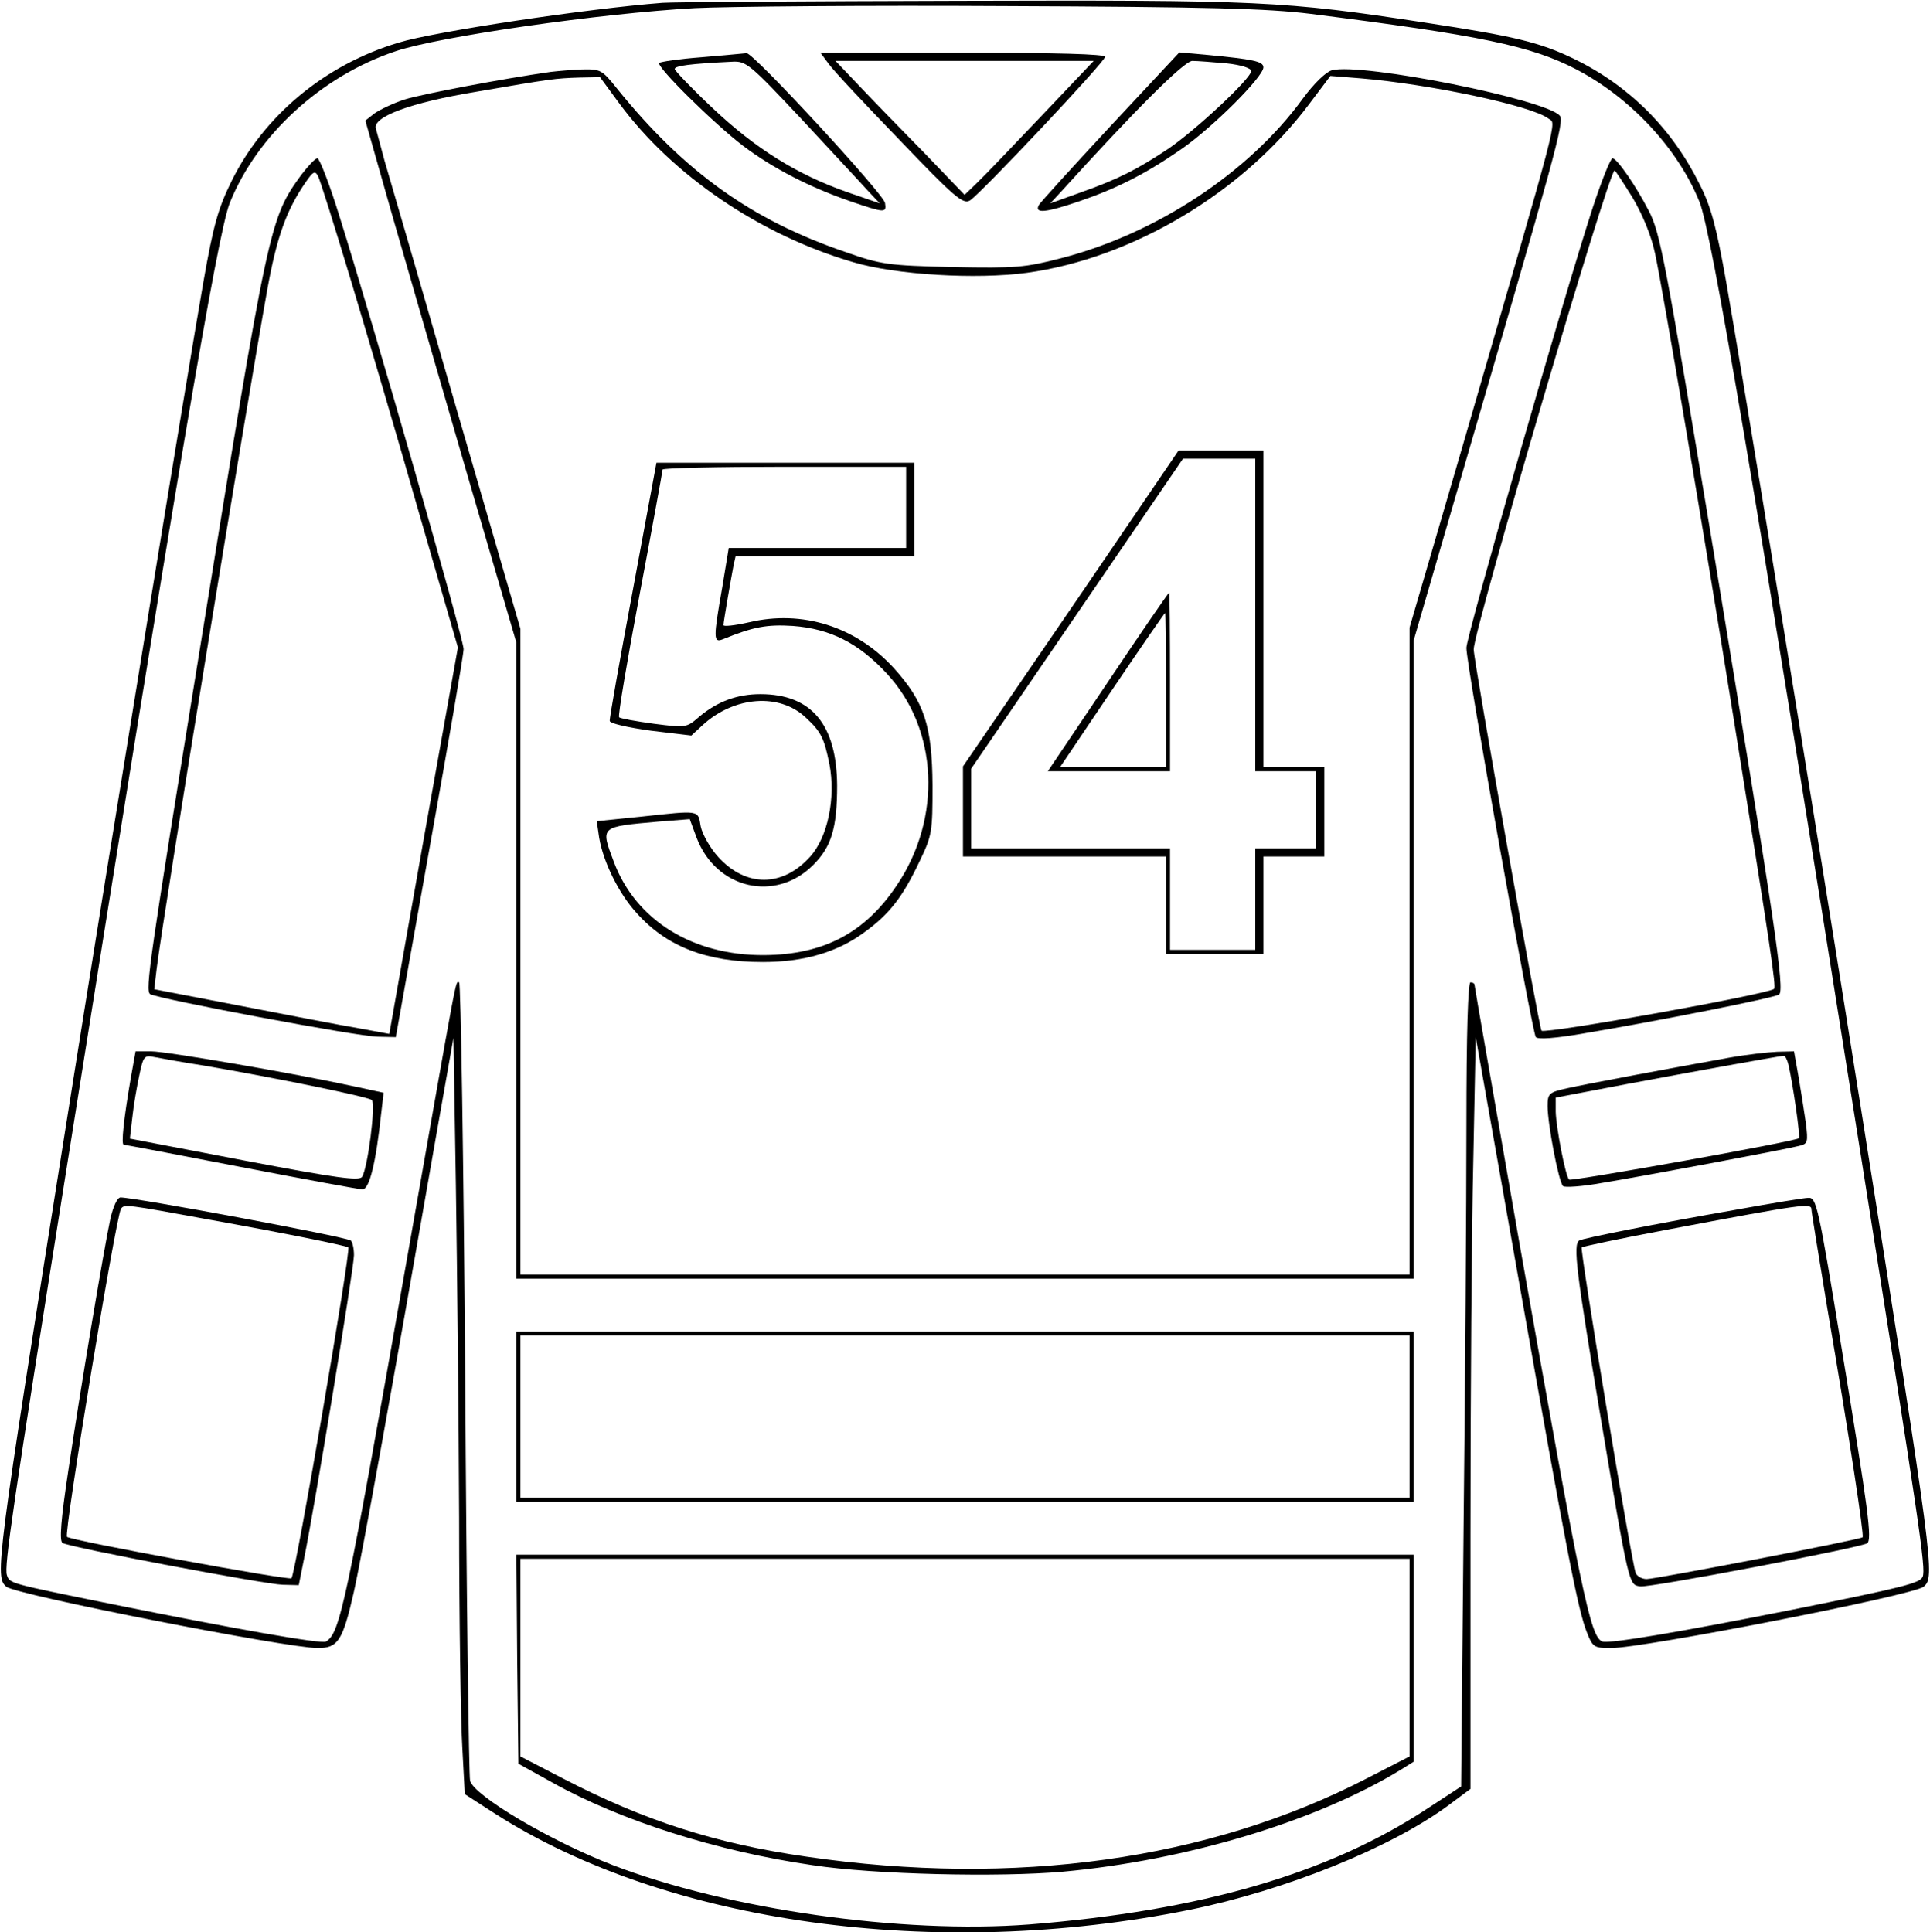 <?xml version="1.0" encoding="UTF-8" standalone="yes"?>
<svg version="1.0" xmlns="http://www.w3.org/2000/svg" width="125.646mm" height="125.810mm" viewBox="0 0 475 476" preserveAspectRatio="xMidYMid meet">
  <g transform="translate(0,476) scale(0.1,-0.1)" fill="#000000" stroke="none">
    <path d="M1630 4753 c-184 -14 -563 -71 -650 -98 -181 -54 -331 -179 -411
-340 -33 -67 -45 -107 -70 -250 -37 -210 -230 -1394 -338 -2075 -173 -1090
-176 -1115 -147 -1139 24 -20 691 -151 767 -151 49 0 61 17 88 135 19 83 98
522 202 1119 l44 249 6 -364 c3 -200 7 -569 8 -819 0 -250 4 -506 8 -568 l6
-112 76 -49 c423 -270 1085 -362 1709 -236 236 48 496 153 637 257 l55 41 0
622 c0 342 3 759 7 926 l6 304 107 -605 c118 -670 145 -807 167 -862 14 -36
18 -38 59 -38 81 0 745 130 770 151 29 24 26 43 -155 1184 -127 799 -292 1809
-331 2030 -24 135 -37 185 -65 240 -68 138 -174 244 -310 310 -84 41 -148 56
-365 89 -352 54 -408 56 -1147 54 -378 -1 -708 -3 -733 -5z m1595 -27 c419
-53 544 -79 654 -136 135 -70 252 -196 305 -327 30 -74 134 -689 395 -2333
148 -933 163 -1033 155 -1054 -6 -16 -46 -26 -319 -81 -276 -55 -454 -85 -470
-79 -30 12 -50 109 -205 985 -60 345 -110 629 -110 633 0 3 -4 6 -10 6 -6 0
-10 -124 -10 -352 0 -194 -3 -640 -7 -991 l-6 -638 -81 -53 c-245 -162 -559
-253 -983 -287 -314 -24 -741 37 -1025 146 -155 60 -342 171 -352 208 -3 12
-9 460 -12 995 -4 534 -11 972 -15 972 -10 0 0 48 -129 -684 -150 -851 -164
-919 -199 -940 -10 -7 -234 33 -531 93 -251 51 -248 50 -255 71 -7 21 15 171
146 995 269 1694 373 2311 403 2385 67 167 226 313 409 374 107 36 502 93 737
106 80 4 424 7 765 5 501 -2 645 -6 750 -19z"/>
    <path d="M1726 4619 c-54 -4 -101 -11 -104 -14 -9 -8 134 -149 206 -204 74
-56 166 -103 265 -137 85 -29 89 -29 85 -4 -4 23 -325 371 -341 369 -7 -1 -56
-5 -111 -10z m245 -151 c73 -79 147 -158 163 -176 l31 -33 -81 28 c-125 44
-226 108 -330 206 -52 49 -94 93 -94 97 0 8 38 13 141 18 35 2 43 -5 170 -140z"/>
    <path d="M2039 4603 c11 -16 90 -100 175 -188 134 -140 156 -159 173 -149 26
16 333 342 333 354 0 7 -121 10 -351 10 l-350 0 20 -27z m523 -130 c-72 -76
-143 -150 -159 -165 l-29 -28 -99 103 c-55 56 -127 130 -160 165 l-59 62 318
0 318 0 -130 -137z"/>
    <path d="M2734 4450 c-92 -99 -172 -187 -177 -195 -12 -22 17 -19 99 9 91 31
163 67 251 128 77 53 203 179 203 202 0 15 -25 20 -141 31 l-66 6 -169 -181z
m285 154 c37 -4 61 -12 61 -19 0 -18 -137 -146 -205 -192 -77 -51 -122 -74
-215 -107 l-75 -27 26 28 c181 200 304 323 324 323 12 0 50 -3 84 -6z"/>
    <path d="M1355 4583 c-120 -17 -319 -55 -360 -68 -28 -9 -61 -25 -74 -34 l-23
-18 65 -229 c36 -126 120 -415 186 -643 l121 -414 0 -784 0 -783 1105 0 1105
0 0 786 0 786 114 392 c236 809 258 887 246 901 -34 40 -487 131 -561 112 -15
-4 -44 -32 -72 -70 -133 -183 -362 -333 -595 -393 -89 -23 -111 -25 -267 -22
-160 4 -176 6 -264 37 -232 79 -398 198 -564 404 -36 45 -40 47 -85 46 -26 -1
-60 -4 -77 -6z m168 -77 c131 -178 347 -325 577 -392 104 -31 302 -43 428 -26
260 36 532 198 695 416 l52 69 75 -6 c168 -14 420 -67 462 -99 20 -15 33 36
-212 -809 l-130 -445 0 -797 0 -797 -1095 0 -1095 0 0 796 0 795 -159 547
c-87 301 -166 574 -176 607 -9 33 -18 68 -21 78 -9 29 84 64 247 91 186 32
194 33 255 35 l50 1 47 -64z"/>
    <path d="M2636 3261 l-266 -389 0 -111 0 -111 250 0 250 0 0 -120 0 -120 120
0 120 0 0 120 0 120 75 0 75 0 0 110 0 110 -75 0 -75 0 0 390 0 390 -104 0
-105 0 -265 -389z m454 -16 l0 -385 75 0 75 0 0 -95 0 -95 -75 0 -75 0 0 -125
0 -125 -105 0 -105 0 0 125 0 125 -245 0 -245 0 0 98 0 98 261 382 261 382 89
0 89 0 0 -385z"/>
    <path d="M2727 3080 l-148 -220 151 0 150 0 0 220 c0 121 -1 220 -2 220 -2 0
-70 -99 -151 -220z m143 -20 l0 -190 -130 0 -131 0 128 190 c70 104 129 189
131 190 1 0 2 -85 2 -190z"/>
    <path d="M1557 3307 c-32 -171 -58 -317 -57 -323 0 -6 43 -16 101 -24 l100
-12 27 25 c78 72 190 81 255 19 38 -35 45 -51 58 -114 16 -84 -4 -181 -48
-229 -68 -75 -158 -75 -226 0 -20 22 -39 56 -43 75 -7 41 0 40 -148 24 l-108
-11 6 -41 c10 -59 48 -137 92 -185 74 -83 172 -121 311 -121 101 0 184 24 251
74 61 44 94 87 135 174 31 64 32 73 32 187 -1 147 -20 206 -96 290 -94 102
-225 143 -356 112 -35 -8 -63 -11 -63 -7 0 8 19 117 25 148 l5 22 220 0 220 0
0 115 0 115 -317 0 -318 0 -58 -313z m673 203 l0 -100 -218 0 -219 0 -16 -97
c-22 -125 -22 -137 1 -128 76 31 109 37 173 33 92 -7 162 -42 232 -118 126
-136 136 -355 24 -521 -78 -117 -180 -171 -327 -172 -176 -1 -316 86 -370 230
-33 88 -35 86 111 99 l76 6 17 -46 c48 -126 194 -160 287 -67 45 45 59 91 59
196 -1 150 -63 225 -189 225 -57 0 -106 -18 -151 -56 -31 -27 -33 -27 -111
-17 -44 6 -83 13 -86 16 -3 4 20 140 51 305 31 164 56 301 56 305 0 4 135 7
300 7 l300 0 0 -100z"/>
    <path d="M740 4329 c-78 -108 -80 -116 -249 -1164 -124 -766 -136 -846 -123
-854 20 -12 514 -105 561 -105 l44 -1 83 465 c46 256 84 477 84 491 0 26 -222
800 -306 1067 -24 78 -49 142 -54 142 -6 0 -23 -19 -40 -41z m124 -265 c41
-137 117 -395 168 -574 l94 -325 -85 -476 -84 -476 -76 14 c-42 7 -172 32
-290 55 l-213 41 6 51 c19 150 218 1369 272 1670 24 134 48 200 97 270 16 23
21 26 28 13 5 -8 42 -127 83 -263z"/>
    <path d="M3921 4248 c-70 -215 -311 -1055 -311 -1084 0 -44 162 -948 171 -959
6 -6 48 -3 117 9 174 29 468 87 482 96 15 9 -10 176 -160 1085 -120 723 -132
791 -161 846 -30 59 -78 129 -89 129 -5 0 -27 -55 -49 -122z m99 24 c25 -43
46 -94 55 -138 21 -100 114 -651 194 -1149 91 -565 104 -655 99 -661 -13 -13
-564 -112 -573 -103 -6 7 -166 904 -167 939 -1 45 333 1180 347 1180 2 0 22
-31 45 -68z"/>
    <path d="M320 2103 c-17 -99 -24 -163 -17 -163 3 0 134 -25 289 -55 156 -30
290 -55 299 -55 17 0 33 65 46 187 l6 51 -74 16 c-147 32 -461 86 -498 86
l-39 0 -12 -67z m180 32 c181 -31 405 -77 414 -85 10 -10 -10 -167 -24 -189
-6 -11 -64 -3 -290 40 l-282 54 6 52 c3 29 11 75 17 103 10 48 12 51 37 46 15
-3 70 -13 122 -21z"/>
    <path d="M4255 2154 c-139 -25 -348 -64 -397 -75 -45 -10 -48 -13 -48 -44 0
-43 27 -186 38 -197 4 -4 48 -1 97 8 104 17 449 82 484 91 22 5 23 9 17 57 -4
28 -12 79 -18 114 l-11 62 -41 -1 c-23 -1 -77 -7 -121 -15z m148 -16 c11 -46
30 -179 26 -182 -8 -8 -561 -107 -566 -102 -9 8 -32 129 -33 167 l0 35 173 33
c149 28 369 68 388 70 4 1 9 -9 12 -21z"/>
    <path d="M270 1758 c-16 -74 -74 -421 -104 -623 -18 -119 -22 -171 -14 -176
17 -11 499 -102 542 -103 l40 -1 13 65 c25 121 123 716 123 748 0 17 -4 33 -8
36 -16 10 -531 106 -567 106 -8 0 -18 -22 -25 -52z m246 -3 c189 -34 336 -64
340 -68 7 -7 -130 -805 -140 -815 -6 -6 -544 93 -553 102 -8 8 120 786 133
808 8 12 13 11 220 -27z"/>
    <path d="M4275 1780 c-200 -35 -376 -70 -387 -76 -16 -10 -7 -78 52 -432 71
-422 70 -416 98 -420 23 -4 541 95 559 106 13 8 3 82 -62 476 -59 362 -63 376
-83 375 -9 0 -89 -13 -177 -29z m185 0 c0 -6 18 -115 39 -243 54 -315 91 -560
87 -564 -6 -6 -509 -103 -532 -103 -12 0 -24 7 -27 15 -10 24 -138 797 -133
802 2 2 95 22 207 43 344 65 359 67 359 50z"/>
    <path d="M1270 1270 l0 -210 1105 0 1105 0 0 210 0 210 -1105 0 -1105 0 0
-210z m2200 0 l0 -200 -1095 0 -1095 0 0 200 0 200 1095 0 1095 0 0 -200z"/>
    <path d="M1272 673 l3 -258 83 -46 c168 -94 407 -170 642 -204 150 -23 460
-30 616 -16 306 28 626 125 832 251 l32 20 0 255 0 255 -1105 0 -1105 0 2
-257z m2198 4 l0 -244 -107 -55 c-388 -200 -865 -267 -1378 -192 -224 32 -400
89 -597 191 l-108 56 0 244 0 243 1095 0 1095 0 0 -243z"/>
  </g>
</svg>